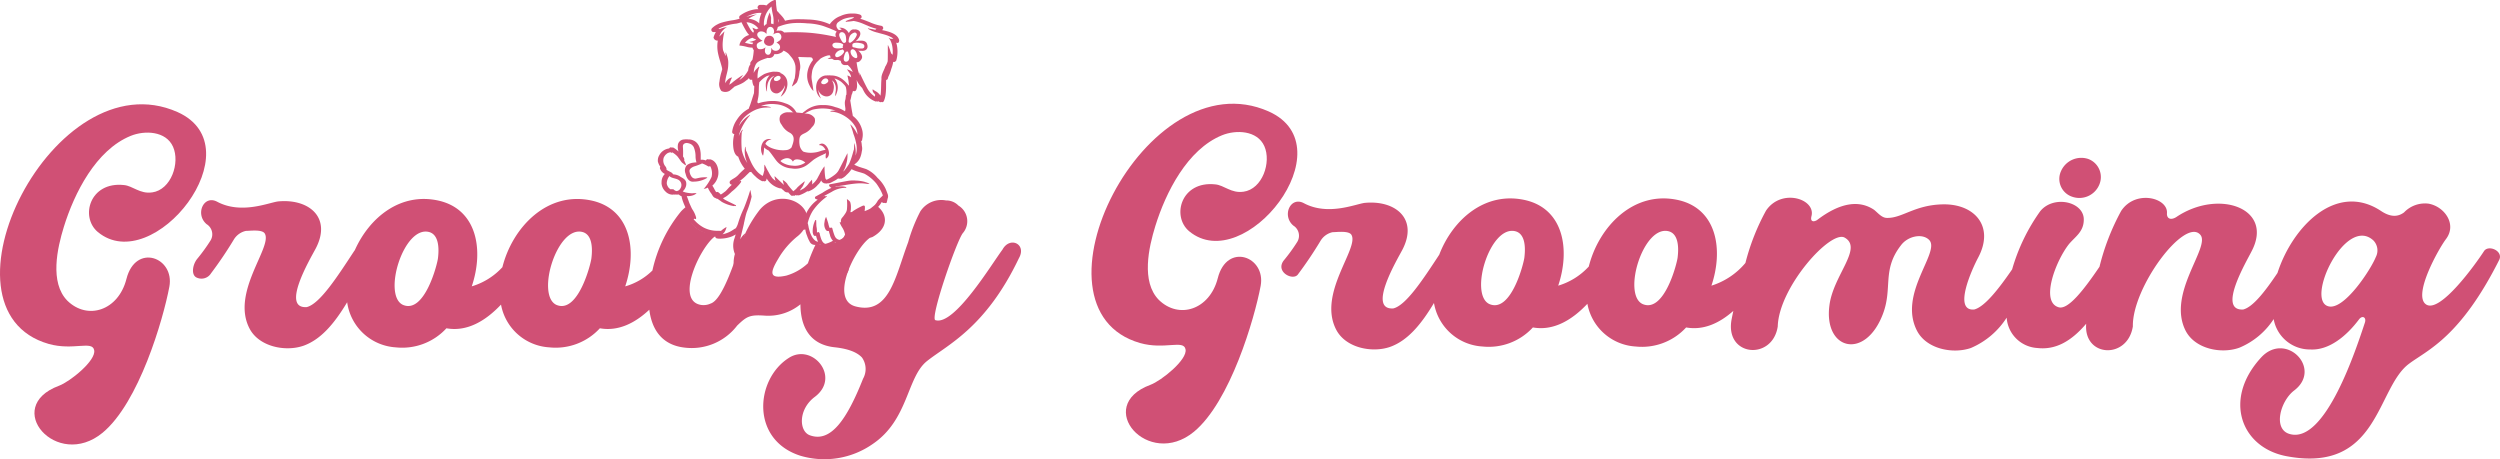 <svg id="Group_453" data-name="Group 453" xmlns="http://www.w3.org/2000/svg" xmlns:xlink="http://www.w3.org/1999/xlink" width="359.569" height="66.062" viewBox="0 0 359.569 66.062">
  <defs>
    <clipPath id="clip-path">
      <rect id="Rectangle_666" data-name="Rectangle 666" width="359.569" height="66.062" fill="none"/>
    </clipPath>
  </defs>
  <g id="Group_453-2" data-name="Group 453" clip-path="url(#clip-path)">
    <path id="Path_1022" data-name="Path 1022" d="M344.09,50.195a1.431,1.431,0,0,0-1.235.457,1.236,1.236,0,0,0,.189,1.334l0,0a2.688,2.688,0,0,0,1.19,1.152c.839.51.506,1.349.226,2.106h0a1.148,1.148,0,0,1-.813.385,4.309,4.309,0,0,1-1.816-.212,2.887,2.887,0,0,1-.836-.409c-.113-.088-.2-.183-.3-.267a.963.963,0,0,1,.844-.629c.015,0,.024-.023.006-.029a1.047,1.047,0,0,0-1.251.508,1.839,1.839,0,0,0,.019,1.783.041.041,0,0,0,.074,0,8.168,8.168,0,0,0,.129-1.057c0-.022.007-.044.011-.066a1.994,1.994,0,0,0,.628.425,7.982,7.982,0,0,1,.567.721l.1.136c.032.045.064.091.1.136.141.2.286.4.445.589a3.023,3.023,0,0,0,2.083,1,2.954,2.954,0,0,0,2.2-.463c.358-.246.676-.544,1.02-.808a7.738,7.738,0,0,1,1.328-.711.177.177,0,0,0,.054-.041c.053-.019.1-.038.153-.06a1.464,1.464,0,0,0,.213-.113c0,.048-.011.1-.018.143a1.3,1.3,0,0,0,0,.608.039.039,0,0,0,.053.019.79.79,0,0,0,.372-.555,1.058,1.058,0,0,0,.017-.15,1.154,1.154,0,0,0,0-.152c-.06-.793-.821-1.673-1.424-1.1a.021.021,0,0,0,.011.037.867.867,0,0,1,.607.24,1.833,1.833,0,0,1,.312.433,4.493,4.493,0,0,0-.771.2c-.128.041-.255.081-.38.112h0c-.05.013-.1.024-.147.033a4.608,4.608,0,0,1-.563.074,3.689,3.689,0,0,1-.685-.014,3.055,3.055,0,0,1-.559-.116l-.065-.022h0l-.01,0a1.451,1.451,0,0,1-.154-.136,1.575,1.575,0,0,1-.408-.937,2.836,2.836,0,0,1,0-.812c.065-.417.312-.556.656-.727a2.619,2.619,0,0,0,1.139-.924,1.232,1.232,0,0,0,.388-1.283,1.431,1.431,0,0,0-1.149-.643,16.113,16.113,0,0,0-2.538-.2m2.341,7.228a2.6,2.6,0,0,1-1.859.441,3.153,3.153,0,0,1-1.5-.47,2.051,2.051,0,0,1-.225-.192,1.691,1.691,0,0,1,.566-.334,1.2,1.2,0,0,1,.48-.074.939.939,0,0,1,.759.51.49.49,0,0,1,.32-.3,1.023,1.023,0,0,1,.452-.025,1.836,1.836,0,0,1,1.011.448" transform="translate(-230.616 -34.038)" fill="#d05075"/>
    <path id="Path_1023" data-name="Path 1023" d="M328.684,5.8c-.173-.794-1.1-1.131-1.79-1.316-.229-.062-.461-.112-.691-.157l.062-.046a.3.3,0,0,0,.113-.318.341.341,0,0,0-.28-.253,6.85,6.85,0,0,1-1.637-.509c-.256-.1-.52-.21-.777-.3a4.545,4.545,0,0,0-.622-.2l-.03-.006h.006a.273.273,0,0,0,.241-.229.319.319,0,0,0-.174-.334l-.042-.017,0,0a.233.233,0,0,0-.03-.016l-.043-.015-.015-.005-.06-.021-.026-.009-.013,0-.014,0a2.589,2.589,0,0,0-.794-.1,3.885,3.885,0,0,0-1.768.326l-.043.022-.018.009-.031.011-.062.023a3.078,3.078,0,0,0-1,.64,2.464,2.464,0,0,0-.449.509,7.515,7.515,0,0,0-1.277-.447,9.139,9.139,0,0,0-1.649-.231l-.028,0c-.136-.006-.279-.014-.418-.017-.247-.014-.437-.022-.618-.026-.038,0-.066.006-.1.005l-.121-.005a9.679,9.679,0,0,0-1.516.074,6.623,6.623,0,0,0-.7.144,2.9,2.9,0,0,0-.473-.681c-.1-.117-.214-.241-.338-.36-.043-.055-.087-.108-.131-.158l-.039-.042a2.438,2.438,0,0,0-.179-.177c0-.019-.007-.039-.01-.057s-.007-.039-.01-.058c-.033-.2-.059-.383-.078-.546L311,.837c0-.01,0-.019,0-.029,0-.037-.008-.073-.012-.107s-.005-.05-.007-.073c0-.008,0-.016,0-.024s0-.012,0-.018v0c0-.022,0-.042-.005-.061s0-.019,0-.028l0-.016c0-.005,0-.01,0-.015s0-.009,0-.014,0-.006,0-.01a.136.136,0,0,1,0-.016c0-.013,0-.024,0-.034s0-.009,0-.013l0-.028L310.93,0h-.224l-.313.156-.01.005-.015.008,0,0-.026.014L310.318.2l-.016.01-.037.023-.042.026-.038.025-.029.02-.039.027-.03.022-.031.023L310.024.4l-.067.052-.034.028-.035.03-.036.031-.07.061-.041.039-.077.075-.038.04L309.6.785l-.042-.012L309.5.759l-.026-.006h0l-.012,0-.042-.01-.069-.014c-.046-.009-.093-.016-.14-.021L309.149.7h-.03l-.049,0H309l-.095,0L308.9.7h0l-.049,0h-.072l-.095,0a.4.4,0,0,0-.342.241.323.323,0,0,0,.069.349l.029.033a3.328,3.328,0,0,0-.408.014,4.866,4.866,0,0,0-2.221.892.309.309,0,0,0-.125.348.383.383,0,0,0,.051.113,6.965,6.965,0,0,1-.9.208l-.14.023a10.707,10.707,0,0,0-1.518.327,2.656,2.656,0,0,0-.581.23,3.057,3.057,0,0,0-.831.581.325.325,0,0,0-.071.371.331.331,0,0,0,.336.186c.06-.006.124-.006.187-.007.013,0,.023.009.037.007s.04,0,.06,0a2.776,2.776,0,0,0-.335.79.581.581,0,0,0,.616.436c-.007.039-.015.078-.02.117a4.974,4.974,0,0,0,.031,1.6,11.1,11.1,0,0,0,.33,1.266l.07.233c.069.232.141.472.192.71a1.963,1.963,0,0,1,.029.211l-.048.166c-.027.1-.054.19-.08.283a7.467,7.467,0,0,0-.269,1.309,1.633,1.633,0,0,0,.261,1.323.29.29,0,0,0,.064.047,1.2,1.2,0,0,0,1.168-.069c.287-.235.51-.425.713-.607a.218.218,0,0,0,.082-.021c.125-.058.253-.11.378-.162a5.117,5.117,0,0,0,.73-.345,3.227,3.227,0,0,0,.461-.34.233.233,0,0,0,.042-.019,1.714,1.714,0,0,0,.35-.32.3.3,0,0,0,.2.244.309.309,0,0,0,.215-.012c.005,0,0,.01.01.012s.024-.005.037,0a2.32,2.32,0,0,0,.155.772.283.283,0,0,0,.136.149c0,.041,0,.081.006.122-.011.138-.017.276-.023.414l0,.094-.009.176c0,.074-.007.148-.013.222-.021.057-.046.127-.069.2-.031.1-.063.209-.1.313l-.056.18q-.042.135-.084.269c-.075.24-.155.479-.238.712-.019.054-.041.11-.064.165a2.618,2.618,0,0,0-.127.371,4.785,4.785,0,0,0-.546.345,4.562,4.562,0,0,0-1.175,1.257,3.947,3.947,0,0,0-.67,1.688.3.3,0,0,0,.174.333.366.366,0,0,0,.133.033A4.839,4.839,0,0,0,304.8,20.9c.022.338.089,1.363.734,1.638.011.032.022.065.034.1l.038.1,0,.006c.008.02.015.04.024.061s.028.07.043.1l0,.007.01.022.023.052.019.042,0,.009,0,.007.016.035,0,.005c.018.039.036.078.055.117.011.023.022.045.034.067l.006.012.005.011.028.054.015.029.042.077c.024.044.049.088.074.131l.05.085.066.106c.022.034.045.07.068.1s.046.068.07.1c.047.067.094.132.144.2l.074.094-.05.042a10.71,10.71,0,0,0-.925.9,2.953,2.953,0,0,1-.642.477c-.134.082-.272.166-.408.266a.335.335,0,0,0,.166.612h.006c-.039.04-.077.081-.116.12l-.027.027a4.158,4.158,0,0,0-.437.441c-.1.107-.186.207-.281.3-.032.03-.065.059-.092.083-.15.113-.3.222-.439.321l-.175.111-.026.017a2.17,2.17,0,0,0-.35-.326.292.292,0,0,0-.263-.034.349.349,0,0,0-.05.021c-.04-.061-.077-.12-.112-.179-.049-.083-.1-.169-.142-.257a4.461,4.461,0,0,0-.3-.509,2.553,2.553,0,0,0,.851-1.524c.119-.794-.18-2.063-1.2-2.265-.052-.01-.086.035-.134.046-.034-.01-.054-.039-.09-.046a.324.324,0,0,0-.324.112.31.31,0,0,0-.03.061,1.5,1.5,0,0,0-.744-.1c0-.063,0-.127,0-.193,0-.086,0-.175,0-.265,0-.022,0-.044,0-.065s0-.044,0-.066,0-.069,0-.1c0-.016,0-.031,0-.047,0-.038,0-.078-.007-.116,0-.021,0-.042,0-.062q-.006-.077-.016-.154c0-.04-.01-.081-.015-.12,0-.022-.006-.044-.01-.067s-.007-.044-.011-.067c0-.006,0-.012,0-.019-.005-.033-.012-.067-.02-.1a.1.1,0,0,0,0-.014c0-.021-.01-.042-.015-.063s-.01-.042-.016-.062l-.015-.056c-.012-.04-.025-.079-.037-.118-.007-.02-.014-.039-.021-.059s-.015-.038-.022-.057l-.019-.046-.02-.045c-.006-.015-.013-.029-.021-.044s-.029-.058-.045-.086l-.021-.036-.02-.033c-.008-.014-.017-.027-.026-.041a1.7,1.7,0,0,0-.119-.161l-.039-.044c-.013-.015-.026-.029-.041-.043l-.023-.022,0-.005c-.023-.023-.048-.045-.073-.066l0,0-.025-.022-.051-.039-.031-.022-.025-.017-.035-.023-.031-.019-.048-.028c-.017-.01-.035-.019-.052-.027l-.02-.01-.062-.029L299,20.166l-.06-.021-.038-.013c-.048-.016-.1-.03-.152-.042l-.01,0-.031-.007-.031-.006-.039-.008-.049-.008a1.916,1.916,0,0,0-.223,0h0a1.944,1.944,0,0,0-.608,0,.93.93,0,0,0-.893.7,2.187,2.187,0,0,0,.082,1.04,3.835,3.835,0,0,0-.741-.57.252.252,0,0,0-.209.012c-.005,0-.01-.009-.015-.012a.264.264,0,0,0-.294.016.284.284,0,0,0-.086.107,1.84,1.84,0,0,0-1.429.985,1.349,1.349,0,0,0-.2.75.233.233,0,0,0,0,.122,2.111,2.111,0,0,0,.358.773.273.273,0,0,0-.033.053.3.3,0,0,0,.027.3,1.257,1.257,0,0,0,.575.636l.055.038.021.015a1.612,1.612,0,0,0-.467,1.183,1.2,1.2,0,0,0-.009.144,1.785,1.785,0,0,0,.578,1.2A1.432,1.432,0,0,0,296.1,28a.3.3,0,0,0,.083-.029,1.175,1.175,0,0,0,.142.029.3.3,0,0,0,.093-.033.959.959,0,0,0,.3.014.97.97,0,0,0,.264-.006,1.291,1.291,0,0,0,.406.26c0,.02.006.04.01.06a.029.029,0,0,0,0,.008c0,.023.008.045.012.068s.009.046.014.07.015.068.024.1.017.068.026.1.02.068.03.1.021.068.033.1.022.067.034.1c.019.055.039.108.06.162.009.023.017.046.027.069l0,.006c.022.056.045.113.069.168.011.028.024.057.036.085l.041.095.022.05.037.085.064.143.013.029c.024.053.048.108.073.164.086.194.18.406.288.612a.282.282,0,0,0-.1.023.229.229,0,0,0-.151.106l0,0v0a.215.215,0,0,0-.013.025l0,.007a.154.154,0,0,0-.009.026v0c0,.01,0,.021-.007.032a.228.228,0,0,0,0,.033.233.233,0,0,0,.014.079.226.226,0,0,0,.012.038c.013.031.026.061.04.092l.025.055a.01.01,0,0,0,0,0l.026.055c.011.023.022.045.034.068.033.064.067.127.1.19l.031.053c.015.026.031.052.047.077.024.04.05.079.076.118s.032.055.049.082.028.045.043.068c.029.046.06.091.092.135l.042.058q.055.074.114.145l.048.057q.054.063.11.124l.043.045c.018.019.037.038.056.056l.069.067c.021.02.042.039.063.058l.023.021.063.055c.054.046.111.092.169.136l.061.047.009.006.091.066c.03.021.06.041.09.061l.033.022c.04.025.08.051.121.076l.12.07,0,0,0,0,.009.005.126.068a5.219,5.219,0,0,0,.5.224,3.818,3.818,0,0,0,1.686.385.3.3,0,0,0-.034.226.314.314,0,0,0,.22.235,1.9,1.9,0,0,0,.632.038,4.663,4.663,0,0,0,1.6-.337,3.958,3.958,0,0,0,.49-.264c0,.005,0,.01,0,.015-.062.181-.109.336-.148.487a3.094,3.094,0,0,0,.039,2.31,4.686,4.686,0,0,0-.01,2.575.267.267,0,0,0,.084.108v0a.314.314,0,0,0,.185.2.311.311,0,0,0,.146.019,1.2,1.2,0,0,0,.209.163c-.006-.014-.012-.027-.017-.042s-.011-.028-.015-.042-.009-.029-.013-.043-.007-.028-.01-.042l.008.012-.01-.013v0a.3.3,0,0,0,.073.009,1.187,1.187,0,0,0,.209.163c-.007-.014-.012-.027-.018-.042s-.011-.028-.015-.042-.009-.029-.013-.043-.007-.028-.01-.042l.008.012a.068.068,0,0,0-.009-.013.813.813,0,0,1-.019-.21c0-.022,0-.042,0-.064a.192.192,0,0,0,0-.025c.033-.4-.037-.819-.036-1.226a11.808,11.808,0,0,1,.085-1.314c.032-.287.075-.572.124-.856.171-.723.379-1.436.536-2.161a2.574,2.574,0,0,0-.7.835c0-.019,0-.039.005-.058.06-.328.593-2.37.526-2.261.038-.09.241-1.177.417-1.636a13.956,13.956,0,0,0,.686-2.165s-.177-1.02-.192-.968a28.178,28.178,0,0,1-.933,2.66,14.891,14.891,0,0,0-.83,2.148,2.8,2.8,0,0,1-.322.7c-.285.139-.549.355-.827.492a4.3,4.3,0,0,1-.7.28c-.06.018-.218.062-.382.1a3.112,3.112,0,0,0,.276-.3,2.346,2.346,0,0,0,.3-.722c.024-.087-.633.348-.789.532-.3-.023-.612,0-.912-.03a4.247,4.247,0,0,1-1.574-.446,4.745,4.745,0,0,1-1.237-.954c-.043-.045-.086-.09-.127-.136s-.088-.117-.132-.175c.013.01.025.021.039.03.054.037.121-.015.125-.076a1.146,1.146,0,0,0,.1.076.092.092,0,0,0,.134-.1c0-.011-.008-.021-.013-.032a.089.089,0,0,0,.015-.067,3.792,3.792,0,0,0-.533-1.171c-.036-.062-.072-.123-.106-.185l0,0c-.114-.248-.229-.5-.338-.746-.124-.333-.233-.676-.373-1a2.147,2.147,0,0,0,.609-.031,1.729,1.729,0,0,0,.794-.351c.032-.028-.175-.044-.244-.034a2.306,2.306,0,0,0-.384.023,5.767,5.767,0,0,1-.947-.128,4.2,4.2,0,0,1-.4-.138l.007-.007a.083.083,0,0,0,.02-.045l0,0a1.513,1.513,0,0,0,.385-.566,1.223,1.223,0,0,0,.067-.73c0-.016-.009-.033-.014-.048-.112-.347-.459-.526-.762-.694a1.828,1.828,0,0,0-1.034-.361c-.029-.017-.059-.032-.089-.047-.1-.218-.34-.285-.538-.4-.1-.054-.209-.111-.319-.175-.038-.033-.112-.1-.113-.1h0a.144.144,0,0,0,.063.008c.041.025-.077-.345-.132-.394a1.338,1.338,0,0,1-.275-1.322,1.6,1.6,0,0,1,.241-.372,2.374,2.374,0,0,1,.241-.217,1.278,1.278,0,0,1,.5-.172c.01.009.022.013.031.024a.137.137,0,0,0,.214-.008s.007,0,.01.008.012,0,.017.007a3.427,3.427,0,0,1,.712.569l0,0c.2.253.38.529.575.789.1.148.449.353.507.444.037.059.141.023.12-.046a.039.039,0,0,0,.011-.044,5.106,5.106,0,0,0-.258-.583.056.056,0,0,0,.039-.045.751.751,0,0,0-.19-.493,12.3,12.3,0,0,0-.022-1.457c0-.327.224-.462.5-.5a1.513,1.513,0,0,1,.671.18,1.1,1.1,0,0,1,.391.416,3.46,3.46,0,0,1,.26,1.388v0a3.183,3.183,0,0,0,.128.783.085.085,0,0,0,.013.025,3.767,3.767,0,0,0-.423.035,1.993,1.993,0,0,0-.889.313.852.852,0,0,0-.12.1,1.177,1.177,0,0,0-.152,1.152c.021.079.044.157.068.231.008.025.016.05.025.075a.039.039,0,0,0,0,.006,1.156,1.156,0,0,0,.152.338,1.076,1.076,0,0,0,.384.413.862.862,0,0,0,.3.108,1.355,1.355,0,0,0,.223,0h0a3.8,3.8,0,0,0,1.916-.515.077.077,0,0,0,.047-.1,4.563,4.563,0,0,0-1.07.049l-.451.1-.144.03a.691.691,0,0,1-.526-.217,1.094,1.094,0,0,1-.156-.229c-.029-.055-.059-.114-.087-.177v0l-.013-.041a2.137,2.137,0,0,1-.1-.425.533.533,0,0,1,.12-.317,1.456,1.456,0,0,1,.538-.337l.016-.007a8.24,8.24,0,0,0,.91-.331l.084-.012c.066-.009.082-.06.079-.113a4.233,4.233,0,0,1,.939.443.171.171,0,0,0,.19-.019l.034.019c.028.018.061,0,.094,0a2.191,2.191,0,0,1,.177,1.518,7.314,7.314,0,0,1-1.146,1.748.584.584,0,0,0,.128-.057c.01.044.369-.084.48-.154a3.936,3.936,0,0,0,.478.834l.067.087c.121.22.28.519.525.565a.88.88,0,0,0,.132.079.029.029,0,0,0,.028.012.574.574,0,0,0,.158.043.089.089,0,0,0,.032,0l.079.065a1.857,1.857,0,0,0,.282.192,1.533,1.533,0,0,0,.315.223,5.085,5.085,0,0,0,1.652.562.074.074,0,0,0,.07-.038c.052.01.1.03.154.038.07.01.125-.084.051-.124-.5-.272-1.02-.487-1.516-.761a1.583,1.583,0,0,1-.331-.25,2.984,2.984,0,0,0,.857-.57c.139-.121.291-.257.432-.4a6.093,6.093,0,0,0,.884-.822,2.888,2.888,0,0,0,.436-.552c.048-.082-.051-.193-.135-.135l-.053.038a.239.239,0,0,0-.05.009c0-.006,0-.014,0-.019a6.515,6.515,0,0,0,1-.853c.164-.156.323-.317.488-.472a.2.2,0,0,0,.188-.027,4.406,4.406,0,0,0,.454.515c.04.038.08.074.115.1a3.409,3.409,0,0,0,1.02.74.262.262,0,0,0,.183-.024c.014.006.028.018.042.024a.273.273,0,0,0,.279-.037.306.306,0,0,0,.117-.264.632.632,0,0,0,.033-.086,3.1,3.1,0,0,0,1.917,1.421.228.228,0,0,0,.143-.02c.113.1.22.194.328.281.025.021.053.045.081.07a.7.7,0,0,0,.564.251.282.282,0,0,0,.054-.015,5.059,5.059,0,0,0,.367.4.266.266,0,0,0,.358.056c.036.013.068.044.1.044a.319.319,0,0,0,.2-.072l.052-.044a.288.288,0,0,0,.232.057c.03-.009.055-.025.085-.034.048.012.093.049.14.034a4.866,4.866,0,0,0,1.226-.6l0,0a.208.208,0,0,0,.163.018,2.992,2.992,0,0,0,1.34-.931,1.964,1.964,0,0,0,.488-.644c.014.028.022.055.039.082v0a.515.515,0,0,0,.257.261.293.293,0,0,0,.246.079l.01,0a.555.555,0,0,0,.354,0,.987.987,0,0,0,.5-.108l.041-.02c.088-.042.178-.09.276-.148a3.493,3.493,0,0,0,.714-.43.3.3,0,0,0,.216.041c.02-.007.04-.023.06-.031.056.012.1.052.164.031a2.016,2.016,0,0,0,.772-.545c.121-.11.227-.22.3-.293a4.24,4.24,0,0,0,.415-.53c.123.059.246.12.374.173.488.2,1,.293,1.484.479a6.006,6.006,0,0,1,1.115.789l.01.01a6.02,6.02,0,0,1,.582.606l0,0c.028.038.055.075.081.113.089.126.173.255.252.384a6.061,6.061,0,0,1,.606,1.211c0,.041-.621.583-.737.785a3.351,3.351,0,0,1-.432.61c-.124.105-.25.205-.369.3l-.058.048q-.1.083-.206.159l0,0a4.563,4.563,0,0,1-.821.363,2.994,2.994,0,0,0,.042-.629.2.2,0,0,0-.092-.158c-.054-.035-.205.01-.215.016a9.547,9.547,0,0,0-1.323.715c-.02.014-.039.029-.058.044s-.044.035-.066.053l-.029.024-.029.024,0,0a.024.024,0,0,0-.01,0l-.131.067-.067.033c-.005-.014-.006-.026-.013-.04a.063.063,0,0,0-.008-.013.091.091,0,0,0-.04-.029,2.148,2.148,0,0,0,.069-.561c0-.013,0-.027,0-.04a2.355,2.355,0,0,0-.111-.835,1.792,1.792,0,0,0-.468-.4,7.4,7.4,0,0,1,0,1.541,1.41,1.41,0,0,1-.189.467c-.09.151-.2.289-.3.439a2.082,2.082,0,0,0-.134.166.73.73,0,0,0-.225.394.947.947,0,0,0,.012.4c-.031-.031-.061-.061-.092-.089a.059.059,0,0,0-.021-.013.057.057,0,0,0-.04,0,.055.055,0,0,0-.039.07q.017.057.042.119a4.834,4.834,0,0,0,.278.531,2.821,2.821,0,0,1,.444,1.079.867.867,0,0,1-.132.377.888.888,0,0,1-.417.337,1.09,1.09,0,0,1-.251.047.845.845,0,0,1-.631-.454l-.012-.021a1.612,1.612,0,0,1-.068-.147,8.322,8.322,0,0,1-.317-1.024.172.172,0,0,0-.25-.1.211.211,0,0,0-.039.029.159.159,0,0,0-.139-.032c0-.021-.007-.039-.014-.069-.03-.148-.092-.287-.119-.438-.045-.255-.336-1.045-.338-1.057a1.76,1.76,0,0,0-.221.737,1.473,1.473,0,0,0,.2,1.164.416.416,0,0,0,.425.132,2.127,2.127,0,0,0,.115.453l.021.063a1.792,1.792,0,0,0,.446.892,4.166,4.166,0,0,1-1.079.443c-.51-.129-.671-.864-.815-1.372a.117.117,0,0,0-.024-.128l-.021-.023-.019-.056c-.05-.143-.2-.135-.285-.045a.159.159,0,0,0-.06-.044,3.416,3.416,0,0,0-.073-.842c-.024-.285-.017-.571-.036-.857a.07.07,0,0,0-.134-.025,3.444,3.444,0,0,0-.358,1.8c.042.143.089.384.252.445a.2.2,0,0,0,.2-.03c.01.006.013.022.024.026a5.251,5.251,0,0,0,.282.852.923.923,0,0,1-.355-.136,1.863,1.863,0,0,1-.56-.68,3.881,3.881,0,0,1-.207-.453v0a7.167,7.167,0,0,1-.253-.921c0-.018,0-.036,0-.054a.127.127,0,0,0-.028-.084c-.016-.085-.03-.169-.042-.253a.053.053,0,0,0-.052-.048,5.9,5.9,0,0,1,.764-1.849,8.511,8.511,0,0,1,1.968-1.994c.054-.043,0-.136-.067-.115s-.1.046-.151.067c0-.041-.029-.082-.073-.067a3.52,3.52,0,0,0-.4.179h0c.472-.253.942-.51,1.413-.764a3.893,3.893,0,0,1,2.063-.591c.061,0,.066-.083.014-.1a1.928,1.928,0,0,0-.758-.1,2.29,2.29,0,0,0-.7.058l-.018,0-.061-.045c1.164-.135,2.328-.424,3.5-.456a5.85,5.85,0,0,1,1.1.091c.013,0,.021-.008.029-.016.065.01.13,0,.2.016.037.007.068-.048.028-.066a3.707,3.707,0,0,0-.561-.2.031.031,0,0,0-.021-.019,5.487,5.487,0,0,0-1.316-.2,4.651,4.651,0,0,0-1.206.05c-.827.143-1.647.323-2.474.469l-.028,0h0l-.03.005a.134.134,0,0,0-.107.114.164.164,0,0,0,.041.2,1.879,1.879,0,0,0,.278.216,6.751,6.751,0,0,0-1.29.7c-.331.178-.659.361-.987.538a.2.2,0,0,0,0,.342,2.19,2.19,0,0,0,.3.107c-.07.052-.139.106-.206.162a4.99,4.99,0,0,0-1.914,3.806v0c0,.069-.007.137-.007.2a.167.167,0,0,0,.282.117l.014-.012c.021.017.03.033.056.039a3.277,3.277,0,0,0,.243.878,4.479,4.479,0,0,0,.356.812.806.806,0,0,0,.525.473,1.634,1.634,0,0,0,.5.041,1.325,1.325,0,0,0,.458-.023.687.687,0,0,0,.07-.022.779.779,0,0,0,.276.187,1.236,1.236,0,0,0,.532.033,1.853,1.853,0,0,0,1.369-.578,2,2,0,0,0,.645.089c.067.26.134.52.2.781.011.065.023.131.033.2a10.117,10.117,0,0,0,.151,1.293c.014.2.023.4.025.6,0,.427-.069.862-.038,1.288l-.019.034.02-.033c0,.008,0,.017,0,.026v.007c0,.02,0,.039-.006.059s-.005.041-.008.061-.006.044-.01.067-.006.037-.01.055-.007.04-.011.06-.005.024-.007.037l0,.007c0,.024-.01.047-.016.069.039-.034.122-.075.16-.111a.129.129,0,0,0,.09,0v0c0,.013-.005.024-.007.037l0,.007c-.005.024-.01.047-.016.069.039-.034.121-.075.16-.111.054.023.079,0,.138-.007a.314.314,0,0,0,.24-.21v0a.264.264,0,0,0,.083-.108c.007-.017.014-.035.021-.053l0-.006c.008-.024.017-.047.025-.071l.008-.025c.007-.023.014-.047.021-.07s.008-.03.012-.045.01-.039.015-.059l0-.014c.007-.03.013-.06.019-.09s.009-.055.014-.083.008-.057.012-.085,0-.029.006-.044v-.006c0-.038.007-.075.01-.114s0-.056,0-.085,0-.04,0-.06a4.537,4.537,0,0,0-.013-.506l.01.038c-.011-.067-.022-.135-.032-.2a12.489,12.489,0,0,1-.352-2.713.485.485,0,0,1,.342-.45.532.532,0,0,0,.322-.609,7.575,7.575,0,0,0-.679-1.573.7.7,0,0,1-.084-.492.6.6,0,0,1,.453-.344,4.2,4.2,0,0,0,.716-.348,8.9,8.9,0,0,0,.929-.6,1.8,1.8,0,0,1-.127.5c-.027.055.169.046.231.052a.836.836,0,0,0,.084-.007c.051,0,.111,0,.14.007a1.268,1.268,0,0,0,.365-.031,7.445,7.445,0,0,0,1.114-.547,3.411,3.411,0,0,0,1.273-1.3c.131.1.31.185.423.113.119.053.239.076.293-.041a4.084,4.084,0,0,0,.125-.536.906.906,0,0,0,.034-.629c-.1-.274-.2-.548-.314-.815a5.1,5.1,0,0,0-1.161-1.565,4.518,4.518,0,0,0-1.627-1.264l-.142-.048-.134-.043c-.089-.029-.179-.057-.27-.085-.155-.048-.316-.1-.478-.153a5.441,5.441,0,0,1-.695-.311l-.009,0,.009-.02a.22.22,0,0,0,.073-.045c.029-.026.056-.053.084-.079a2.1,2.1,0,0,0,.783-1.126,3.287,3.287,0,0,0,.14-.62,1.613,1.613,0,0,0,.027-.738c0-.018-.008-.036-.013-.054v-.006a4.344,4.344,0,0,0-.1-.7.238.238,0,0,0,.044-.024.225.225,0,0,0,.1-.163c0-.035.006-.071.009-.107v-.005a2.686,2.686,0,0,0-.068-1.5,3.56,3.56,0,0,0-.921-1.506,4.162,4.162,0,0,0-.372-.322c-.012-.129-.036-.256-.06-.38-.008-.04-.015-.079-.023-.118-.028-.154-.052-.293-.073-.421-.025-.149-.047-.285-.067-.417s-.044-.285-.067-.428c-.011-.068-.022-.136-.032-.2q-.021-.128-.04-.256a1.962,1.962,0,0,0,.1-.369c.006-.03.012-.06.019-.088.03-.131.052-.25.07-.363a.28.28,0,0,0,.059-.1,3.474,3.474,0,0,0,.111-.37.21.21,0,0,0,.022-.049.3.3,0,0,0,.077-.02.256.256,0,0,0,.1.033.32.32,0,0,0,.295-.177,1.6,1.6,0,0,0,.121-.79,6.091,6.091,0,0,0-.061-.656l.019.042.022.046c.014.031.029.06.042.089l.044.087a3.268,3.268,0,0,0,.41.607l.031.036a1.826,1.826,0,0,0,.226.237c.058.129.118.248.182.361A3.139,3.139,0,0,0,325.3,14.6a.3.3,0,0,0,.159-.028c.023.007.042.023.065.028a.3.3,0,0,0,.218-.039c.028.023.044.055.08.071a.263.263,0,0,0,.2.068c.031,0,.043-.039.071-.051a.256.256,0,0,0,.153.051.288.288,0,0,0,.237-.17,3.086,3.086,0,0,0,.15-.444,3.481,3.481,0,0,0,.1-.527,8.951,8.951,0,0,0,.064-1.147l0-.248c0-.22,0-.446.012-.671a.193.193,0,0,0,.036,0,.237.237,0,0,0,.2-.181c.021-.083.047-.173.079-.275a5.411,5.411,0,0,0,.383-.988c.007-.022.012-.044.018-.066l.009-.035a5.665,5.665,0,0,0,.245-.8c.018-.085.032-.171.042-.257a.261.261,0,0,0,.07.023.294.294,0,0,0,.243-.073.277.277,0,0,0,.135-.165,3.81,3.81,0,0,0,.132-.636,4.785,4.785,0,0,0-.006-1.274,3.147,3.147,0,0,0-.134-.6c.013,0,.023.01.035,0s.01-.022.02-.028a.219.219,0,0,0,.2.028.238.238,0,0,0,.145-.207v0a.266.266,0,0,0,.015-.162m-8.25-1.566c-.118,0-.425.293-.663-.189a.617.617,0,0,1-.04-.627,1.069,1.069,0,0,1,.118-.164,3.848,3.848,0,0,1,.809-.5,4.5,4.5,0,0,1,1.111-.26c.126-.014.255-.012.382-.014l.056.006a.651.651,0,0,1-.131.118c-.331.195-.724.233-1.052.442-.049.031-.016.115.042.1a1.424,1.424,0,0,1,.165-.028,7.807,7.807,0,0,0,.91-.1,5.987,5.987,0,0,1,1.4.418l.06.026.251.109c.132.057.265.114.4.167a7.021,7.021,0,0,0,1.173.4,1.65,1.65,0,0,0-.172.155,7.175,7.175,0,0,0-.822-.164c-.062-.02-.126-.029-.187-.052a.037.037,0,0,0-.033.066,4.293,4.293,0,0,0,1.369.552c.309.1.626.165.935.258a5.475,5.475,0,0,1,.858.315c.081.04.185.09.289.151a1.431,1.431,0,0,1,.193.175c-.056-.008-.41-.006-.446-.027-.02-.013-.064-.036-.065-.037-.062-.039-.128-.076-.2-.117a1.912,1.912,0,0,0,.126.157c0,.016,0,.033.049.068.029.044.056.09.082.139.053.1.1.2.135.291a2.988,2.988,0,0,1,.179.694,4.56,4.56,0,0,1,.031,1.134.934.934,0,0,0-.2-.2c-.031-.095-.066-.189-.107-.281a4.377,4.377,0,0,0-.375-.946c-.018-.033.013,1.764-.027,2.359a2.889,2.889,0,0,1-.354.766c-.167.547-.606,1.16-.538,1.764-.031.282-.04.565-.048.848-.011.387-.014.772-.046,1.157-.01.124-.031.262-.051.4-.049-.066-.1-.129-.134-.173a1.909,1.909,0,0,0-.316-.308c-.018-.015-.037-.029-.093-.069a3.969,3.969,0,0,1-.573-.37.537.537,0,0,0,.076.434c.078.11.179.2.279.363a.878.878,0,0,0-.028.274,3.476,3.476,0,0,1-1.087-1.165c-.4-.725-1.181-2.4-1.174-2.357.023.164.047.326.072.488-.019-.046-.042-.09-.06-.137-.05-.148-.1-.3-.14-.448-.023-.078-.045-.155-.066-.233-.045-.193-.082-.388-.114-.583-.029-.176-.054-.353-.077-.529a.428.428,0,0,0,.091,0,.576.576,0,0,0,.237-.061.721.721,0,0,0,.172-.123,1.219,1.219,0,0,0,.218-.284.566.566,0,0,0,.072-.235.659.659,0,0,0-.021-.22,1.126,1.126,0,0,0-.157-.327,2.131,2.131,0,0,0-.2-.251,2.412,2.412,0,0,0-.186-.173,2.513,2.513,0,0,0,.276.038c.047,0,.1-.008.152-.01.024,0,.047.008.072.01a1.27,1.27,0,0,0,.353-.023.759.759,0,0,0,.2-.075.555.555,0,0,0,.186-.164.576.576,0,0,0,.1-.23.751.751,0,0,0,.008-.216,1.3,1.3,0,0,0-.093-.349.573.573,0,0,0-.148-.206.692.692,0,0,0-.192-.12,1.105,1.105,0,0,0-.361-.074c-.068,0-.13,0-.224,0a1.97,1.97,0,0,0-.325.01,2.408,2.408,0,0,0-.384.088,2.955,2.955,0,0,0,.362-.372,2.2,2.2,0,0,0,.184-.268,1.112,1.112,0,0,0,.134-.334.629.629,0,0,0,.008-.215A.508.508,0,0,0,323,4.521a.581.581,0,0,0-.167-.156.821.821,0,0,0-.18-.083,1.209,1.209,0,0,0-.174-.042c-.028-.005-.057-.009-.085-.012l-.056,0a.335.335,0,0,0-.1.014c-.023,0-.047-.008-.07-.01l-.056,0a.568.568,0,0,0-.062,0,.536.536,0,0,0-.22.074.781.781,0,0,0-.157.125,1.337,1.337,0,0,0-.2.281c-.01.017-.016.034-.025.051a1.952,1.952,0,0,0-.36-.44,1.291,1.291,0,0,0-.862-.34.32.32,0,0,0-.145.015c-.027,0,.048.066.175.118a.392.392,0,0,1,.072.039c.035.03.075.072.113.11m-1.958,7.28c.047.22-.137.361-.305.458a.578.578,0,0,1-.6.049c-.178-.122-.114-.316.006-.446a.686.686,0,0,1,.437-.322.381.381,0,0,1,.457.262m2.706-1.548a2.547,2.547,0,0,1,.254.363,1.115,1.115,0,0,1,.087.109,2.551,2.551,0,0,1,.2.4c.022.091.035.183.049.275-.059-.106-.558-.339-.536-.262a7.031,7.031,0,0,1,.213,1.275c0,.058-.015.114-.022.171-.051-.065-.1-.135-.152-.2a4.068,4.068,0,0,0-.8-.766,2.677,2.677,0,0,0-1.609-.509,1.627,1.627,0,0,0-.372-.008l-.1-.005a.334.334,0,0,0-.134.011,1.335,1.335,0,0,0-.316.026,1.546,1.546,0,0,0-1.156,1.219,2.223,2.223,0,0,0-.031.79,1.872,1.872,0,0,0,.688,1.281,3.43,3.43,0,0,1-.417-1.321,1.315,1.315,0,0,0,1.081,1.014.962.962,0,0,0,.876-.327,1.14,1.14,0,0,0,.251-.586,1.954,1.954,0,0,0,.041-.268A1.679,1.679,0,0,0,319,11.551a1.249,1.249,0,0,1,.359.354,1.746,1.746,0,0,1,.214.916,1.907,1.907,0,0,1-.011.262,3.857,3.857,0,0,0-.074.759,1.558,1.558,0,0,0,.2-.439c.027-.073.051-.147.071-.222a2.009,2.009,0,0,0-.209-1.654,1.26,1.26,0,0,1-.143-.21c-.016-.016-.036-.028-.053-.043a3.545,3.545,0,0,1,.945.463,4.887,4.887,0,0,1,.586.58.915.915,0,0,1,.137.249,3.367,3.367,0,0,1,.076.922,1.658,1.658,0,0,1-.018.178.053.053,0,0,0-.055.05c-.022.186-.045.366-.062.545a1.355,1.355,0,0,0-.047.148,1.717,1.717,0,0,0-.048.5,3.921,3.921,0,0,0,.039.4c.014.1.03.208.042.312a.858.858,0,0,1-.066.388,4.25,4.25,0,0,0-1.388-.6,4.736,4.736,0,0,0-1.646-.3c-.041,0-.079.008-.119.009s-.071-.009-.1-.009a3.767,3.767,0,0,0-2.465.849,4.108,4.108,0,0,0-.607.5.04.04,0,0,0,.051.06c.053-.038.183.03.224,0s.107-.075.2-.139a5.769,5.769,0,0,1,1.219-.609,7.119,7.119,0,0,1,1.222-.164,6.139,6.139,0,0,1,1.141.07,5.617,5.617,0,0,1,.946.245,2.038,2.038,0,0,0-.727.046.044.044,0,0,0,0,.088,4.285,4.285,0,0,1,.9.139c.106.032.21.068.312.107a5.041,5.041,0,0,1,1.753,1.151,4.082,4.082,0,0,1,.666.925c.023.052.044.106.064.16a2.713,2.713,0,0,1,.157.818,4.76,4.76,0,0,0-.7-1.118,1.9,1.9,0,0,0-.351-.357,8.982,8.982,0,0,1,.468,1.379,8.08,8.08,0,0,1,.426,1.519,3.3,3.3,0,0,1-.06,1.421c-.019.064-.056.12-.078.182.008-.067.031-.131.035-.2a4.292,4.292,0,0,0-.068-1.052.319.319,0,0,0-.021-.116,1.426,1.426,0,0,0-.141-.44,6.56,6.56,0,0,1-.033,1.016c-.013-.153-.247,1.022-.659,1.916-.008.017-.016.034-.024.051l-.034.057c-.015.023-.029.047-.044.07l-.033.051-.065-.024.064.026c-.062.1-.125.192-.189.287-.105.154-.214.306-.363.488-.065.066-.14.121-.21.183a3.237,3.237,0,0,0,.392-.847c.025-.087.047-.175.076-.3.013-.039.024-.078.034-.117s.024-.092.035-.139a4.3,4.3,0,0,0,.1-1.254c0-.036-.828,1.657-1.313,2.547a2.312,2.312,0,0,1-.551.579,6.767,6.767,0,0,1-.646.437,3.48,3.48,0,0,1-.417.22c-.04.016-.067.023-.1.033a.463.463,0,0,1-.155-.257,10.875,10.875,0,0,1-.115-1.638c.043-.172-.466.606-.6.887-.009.019-.018.039-.041.033l-.042.131c-.043.077-.086.154-.128.233q-.087.159-.17.322a2.746,2.746,0,0,1-.156.264,4.236,4.236,0,0,1-.35.426c-.1.1-.222.192-.332.292.107-.225,0-.6.027-.709a6.969,6.969,0,0,0-.611.716,3.884,3.884,0,0,1-.542.52c-.2.124-.407.231-.614.338a2.653,2.653,0,0,1,.31-.447,1.786,1.786,0,0,0,.135-.206,4.072,4.072,0,0,0,.262-.6.045.045,0,0,0-.078-.042c-.074.089-.777.609-1.044.921a1.1,1.1,0,0,0-.08.1c-.138.132-.288.253-.436.374a11.609,11.609,0,0,1-.794-.941c-.023-.044-.046-.088-.07-.129a2.288,2.288,0,0,0-.658-.56,4.209,4.209,0,0,0,.185.717c-.054-.048-.11-.093-.163-.143-.3-.284-1.091-1.017-1.112-1.053a.049.049,0,0,0-.093.029,4.025,4.025,0,0,0,.155.584,4.426,4.426,0,0,1-.432-.356,4.653,4.653,0,0,1-.541-.844,12.1,12.1,0,0,1-.576-1.093.026.026,0,0,0-.051,0,3.448,3.448,0,0,0-.011.768c-.065.2-.1.408-.165.609a1.8,1.8,0,0,1-.091.211c-.039-.024-.075-.052-.113-.077a3.555,3.555,0,0,1-.511-.4,4.131,4.131,0,0,1-.549-.648c-.023-.032-.045-.064-.066-.1l-.061-.093c-.023-.036-.045-.072-.066-.108-.009-.015-.018-.03-.042-.07l-.032-.055c-.023-.042-.046-.083-.069-.126-.41-.76-.843-2.08-.842-1.866a4.818,4.818,0,0,1-.108-.631.029.029,0,0,0-.057,0,3.947,3.947,0,0,0,.33,2.328,5.373,5.373,0,0,1-.805-1.848,15.128,15.128,0,0,1,0-2.608s.092-.211.14-.311c.019-.039-.038-.06-.062-.032a2.836,2.836,0,0,0-.514.947c.03-.15.053-.3.1-.447a7.854,7.854,0,0,1,1.511-2.571c.027-.022,0-.069-.033-.051a4.463,4.463,0,0,0-1.561,1.6,4.154,4.154,0,0,1,.246-.571,5.412,5.412,0,0,1,.449-.6,4.772,4.772,0,0,1,.806-.681,5.645,5.645,0,0,1,.989-.538q.124-.046.25-.085c.111-.035.227-.07.346-.1.163-.027.325-.064.489-.079a8.056,8.056,0,0,1,.986-.022c.032,0,.046-.048.013-.058-.094-.028-.186-.051-.289-.074l-.053-.006c-.029-.005-.059-.01-.088-.014a1.523,1.523,0,0,0-.507-.062c-.064,0-.129-.006-.2,0l-.06,0c-.054,0-.108,0-.194,0a4.849,4.849,0,0,1,.639-.2,5.162,5.162,0,0,1,.785-.095,4.933,4.933,0,0,1,.694.033,3.774,3.774,0,0,1,2.727,1.454c.03.05.333.016.317-.041-.009-.03-.017-.059-.03-.111s-.044-.108-.07-.16a2.61,2.61,0,0,0-1.533-1.257,5.269,5.269,0,0,0-1.092-.3,4.173,4.173,0,0,0-.838-.044,4.088,4.088,0,0,0-.882.072l-.086.012a5,5,0,0,0-1.008.241c-.223-.06-.129-.3-.09-.5.013-.067.025-.134.036-.206.024-.1.044-.208.064-.355s.03-.307.036-.461c0-.025.006-.05.01-.076a.089.089,0,0,0-.006-.051c0-.069,0-.137.006-.205,0-.089,0-.177.006-.266,0-.176.011-.353.024-.529.009-.118.036-.238.036-.356a4.065,4.065,0,0,1,.97-.84,1.372,1.372,0,0,1,.542-.164c-.03.028-.066.047-.094.077a1.912,1.912,0,0,0-.478,1.272,2.6,2.6,0,0,0,.019.369,2.68,2.68,0,0,0,.068.405.467.467,0,0,0,.1.21c-.005-.076-.009-.153-.011-.231a3.281,3.281,0,0,1,.077-.81,1.873,1.873,0,0,1,.458-.89,1.3,1.3,0,0,1,.554-.348,1.582,1.582,0,0,0-.651,1.164c0,.019,0,.037-.005.056a1.6,1.6,0,0,0,.085.715.9.9,0,0,0,.866.6c.468.018,1.128-.736,1.155-1.154.179.237-.465,1.413-.581,1.636a2.213,2.213,0,0,0,.918-1.35,2.165,2.165,0,0,0,.047-.774,1.532,1.532,0,0,0-.942-1.266c-.023-.01-.046-.008-.069-.016a.046.046,0,0,0,0-.081,1.585,1.585,0,0,0-.7-.109,1.687,1.687,0,0,0-.6.031,4.974,4.974,0,0,0-1,.295,8.109,8.109,0,0,0-.873.575l-.092.07a3.7,3.7,0,0,1,.241-1.623c.023-.048-.037-.1-.077-.059-.1.1-.633.552-.716.907a2.685,2.685,0,0,1,.329-1.326,2.009,2.009,0,0,1,.261-.276,3.641,3.641,0,0,1,.65-.327c.114-.046.23-.089.346-.131s.224-.062.4-.136a.924.924,0,0,0,.635-.084.813.813,0,0,0,.353-.468,1.3,1.3,0,0,0,.88-.148.807.807,0,0,0,.412-.335c.033.01.068.019.1.03a2.849,2.849,0,0,1,.617.4c.116.126.227.258.332.394a2.68,2.68,0,0,1,.677,1.387,6.132,6.132,0,0,1-.046,1.368c-.012.139-.031.278-.056.416a.413.413,0,0,1-.064.137c-.079.279-.177.548-.279.824-.022.06-.045.121-.069.2a2.862,2.862,0,0,0,.727-.611,4.148,4.148,0,0,0,.307-.992,5.393,5.393,0,0,0,.069-.585,2.12,2.12,0,0,0,.074-1.045,2.774,2.774,0,0,0-.266-.952,1.141,1.141,0,0,1,.1-.068c.016-.011.062,0,.091-.005.068.009.142.02.177.021l.886.028c.04,0,.094,0,.143,0l.081,0h.062a.852.852,0,0,1,.206.017q.317-.026.379.391a3.766,3.766,0,0,0-.759,1.568,3.036,3.036,0,0,0,.273,2.088c.033.068.068.135.1.2a3,3,0,0,0,.44.588c.039.04-.164-1.228-.189-1.391a3.882,3.882,0,0,1-.068-.593c0-.026,0-.052,0-.079a8.672,8.672,0,0,1,.106-.877,3.13,3.13,0,0,1,.39-.869c.064-.083.128-.166.191-.251.183-.209.394-.379.586-.582a3.386,3.386,0,0,1,1.084-.472,1.216,1.216,0,0,1,.31,0,.57.57,0,0,0,.068.232.467.467,0,0,0,.038.061,1.014,1.014,0,0,0-.464.209,1.374,1.374,0,0,1,.224,0,3.594,3.594,0,0,1,.436-.013,1.4,1.4,0,0,0,.179.113.512.512,0,0,0,.385.044.447.447,0,0,0,.067.019.59.59,0,0,0,.188-.022,4.325,4.325,0,0,1,.421.143c0,.027,0,.055.008.082a.7.7,0,0,0,.06.2.539.539,0,0,0,.146.192.552.552,0,0,0,.218.111.746.746,0,0,0,.211.023.8.8,0,0,0,.086-.015.926.926,0,0,0,.138.015.809.809,0,0,0,.116-.02,2.6,2.6,0,0,1,.734,1.017,2.616,2.616,0,0,0-.827-.388M304.86,11.724l-.3.257a1.9,1.9,0,0,0-.251.176l-.054.043,0-.026c0-.019.009-.039.013-.058s.006-.026.009-.038a5.552,5.552,0,0,1,.37-.938,1.018,1.018,0,0,0-.433.173.053.053,0,0,0-.026.012,1.979,1.979,0,0,0-.526.648v0c0-.118,0-.237.016-.354.019-.147.044-.292.073-.437a.039.039,0,0,0,0-.01c.078-.344.176-.683.248-1.028a4.589,4.589,0,0,0,.1-.9,3.073,3.073,0,0,0-.152-1.159,4.164,4.164,0,0,0-.181-.507.034.034,0,0,0-.064.022,1.6,1.6,0,0,1,.021.486c-.049-.172-.359-.754-.384-.934a5.284,5.284,0,0,1-.015-1.3A8.308,8.308,0,0,1,303.5,4.74v0c.011-.036.022-.071.034-.107a.052.052,0,0,0,0-.026c.008-.032.018-.063.027-.094s-.712.734-.743.737a2.255,2.255,0,0,1,1.1-1.348,3.135,3.135,0,0,0-1.037.291,1.1,1.1,0,0,0-.2-.057,7.319,7.319,0,0,1,2.6-.741,6.764,6.764,0,0,0,.719-.2c.074.154.358.74.668,1.251a3.523,3.523,0,0,0,.439.588,1.961,1.961,0,0,0-1.355,1.262l-.055.251.256.029a6.09,6.09,0,0,1,.817.169,3.1,3.1,0,0,0,.818.108c0,.019.01.039.015.059a.835.835,0,0,0,.166.3,8.33,8.33,0,0,1-.194,1.385,2.115,2.115,0,0,0-.3.418.145.145,0,0,0,.033.19,1.677,1.677,0,0,0-.339.909l-.015.028a4.265,4.265,0,0,1-.57.812,3.332,3.332,0,0,1-.7.559c.193-.243.379-.488.554-.75a14.154,14.154,0,0,0-1.377.968M307.107,6.3c-.241-.065-.445-.108-.6-.136a1.9,1.9,0,0,1,1.081-.728,1.958,1.958,0,0,0,.207.117l.075.032c.03.012.06.023.09.033l.013,0h0a.8.8,0,0,0,.141.091l-.028.015c-.048.024-.1.049-.146.071h0l-.016.007c-.046.021-.092.039-.14.055h0a2.921,2.921,0,0,1-.327.1c-.057.014-.114.027-.172.038s-.116.022-.177.03a1.774,1.774,0,0,0,.356.085,2.23,2.23,0,0,0,.227.02.741.741,0,0,0-.107.229,2.717,2.717,0,0,1-.48-.063m1.344-2.182a.787.787,0,0,0-.146.024.883.883,0,0,0-.192.085c-.1-.086-.416-.156-.534-.269a1.63,1.63,0,0,0,.22.513l0,.007a.86.86,0,0,0-.1.249,3.275,3.275,0,0,1-.427-.519c-.208-.343-.414-.74-.542-1a2.28,2.28,0,0,1,1.713.908m2.013.92a1.291,1.291,0,0,1,.722-.3.546.546,0,0,1,.208.016.638.638,0,0,1,.042,1.124c-.085.053-.325.269-.434.212a2.012,2.012,0,0,1,.377.269.6.6,0,0,1,.184.449.527.527,0,0,1-.227.387.7.7,0,0,1-.44.116.631.631,0,0,1-.484-.246A.666.666,0,0,0,310.3,6.9c-.036.04-.005.159-.006.217a1.4,1.4,0,0,1-.033.269.654.654,0,0,1-.239.444.4.4,0,0,1-.436-.034.582.582,0,0,1-.214-.4,1.666,1.666,0,0,1,.095-.615c-.006.024-.125.106-.147.126a1.121,1.121,0,0,1-.837.146.411.411,0,0,1-.153-.1.494.494,0,0,1-.1-.176,1.168,1.168,0,0,1-.033-.167s0-.07,0-.145a.4.4,0,0,1,.07-.172.472.472,0,0,1,.072-.08,1.479,1.479,0,0,1,.315-.19c.027-.014.055-.027.111-.051a2.263,2.263,0,0,0,.272-.126.91.91,0,0,1-.373-.233,1.537,1.537,0,0,1-.309-.339.52.52,0,0,1-.062-.441.573.573,0,0,1,.545-.312.929.929,0,0,1,.576.187c.045.035.132.135.192.143,0,0,.01-.152.006-.218A.877.877,0,0,1,309.813,4a.5.5,0,0,1,.573-.071.576.576,0,0,1,.285.449.652.652,0,0,1-.207.658m12.015,3.325a.231.231,0,0,1-.085-.009.978.978,0,0,1-.7-1c.007-.128.035-.082.094-.166.157-.225.441-.035.543.083a1.294,1.294,0,0,1,.29.6c.031.161.109.469-.137.49m-1.558-.986-.006.006V7.376h0m-.767-1.2a1.188,1.188,0,0,1,.271.088c.086.041.2.1.213.176s-.06.147-.071.213.039.15.017.2-.148.061-.2.072a2.854,2.854,0,0,1-.511.037,1.445,1.445,0,0,1-.412-.042.554.554,0,0,1-.343-.262.335.335,0,0,1,.06-.391.7.7,0,0,1,.479-.126,2.475,2.475,0,0,1,.5.04m-.646,1.9a.257.257,0,0,1-.031-.089.491.491,0,0,1,.092-.323,1.1,1.1,0,0,1,.469-.4,1.119,1.119,0,0,1,.3-.089c.083-.012.192-.113.262-.026s.114.1.145.149a.3.3,0,0,1-.052.29,1.431,1.431,0,0,1-.551.5c-.186.1-.5.24-.634,0m1.51.784a.32.32,0,0,1-.276-.206.763.763,0,0,1-.012-.45,2.576,2.576,0,0,1,.286-.758c.061-.014.2-.081.255-.051s.1.185.116.238a1.727,1.727,0,0,1,.116.555.83.83,0,0,1-.092.458.435.435,0,0,1-.394.212m1.623-1.947c-.094-.019-.186-.044-.278-.069s-.3-.04-.365-.1-.027-.113-.047-.177a.3.3,0,0,1-.009-.087c0-.242.214-.3.374-.335a1.97,1.97,0,0,1,.7.03c.3.044.728.155.653.534a.328.328,0,0,1-.064.152.411.411,0,0,1-.322.1,3.106,3.106,0,0,1-.642-.044m-.349-2.257a.318.318,0,0,1,.3.351,2.114,2.114,0,0,1-.877,1.087.214.214,0,0,1-.236,0c-.088-.056-.072-.115-.065-.217a1.8,1.8,0,0,1,.177-.723,1.136,1.136,0,0,1,.7-.5m-1.942-.034a.444.444,0,0,1,.252.016.625.625,0,0,1,.334.334,1.361,1.361,0,0,1,.1.471,1.7,1.7,0,0,1,0,.542.3.3,0,0,1-.248.171c-.149.03-.262-.114-.337-.227a3.4,3.4,0,0,1-.294-.539,1.043,1.043,0,0,1-.1-.331.443.443,0,0,1,.093-.324.362.362,0,0,1,.193-.113m-5.1-1.3a4.947,4.947,0,0,0,.5.033,8.945,8.945,0,0,1,1.841.315c.33.1.651.234.977.349.034.012.068.025.1.039l.017.007.157.066c.1.044.2.089.307.128s.227.1.339.146h0a2.279,2.279,0,0,0,.226.129,1.442,1.442,0,0,0-.095.122.518.518,0,0,0-.086.211.618.618,0,0,0,0,.205.931.931,0,0,0,.079.224l-.359-.075c-.858-.183-1.724-.332-2.595-.436-.806-.1-1.616-.147-2.427-.164-.695-.021-1.39,0-2.085.038l-.054-.055a1.136,1.136,0,0,0-.223-.151.769.769,0,0,0-.275-.073.711.711,0,0,0-.157.018c-.023,0-.044-.016-.067-.018a.8.8,0,0,0-.272.031.758.758,0,0,0-.07.037,2.427,2.427,0,0,0,.209-.587,7.314,7.314,0,0,1,2.078-.54,10.263,10.263,0,0,1,1.294-.032q.321.012.641.034m-3.929-.53v0a.45.45,0,0,1,.037.164.611.611,0,0,1-.076.276,4.894,4.894,0,0,0,0-.5l.042.055m-.97-1.6c.009.062.018.126.029.192s.021.133.033.2c0,.023.008.047.013.07.015.082.032.166.05.25s.033.148.05.221a4.012,4.012,0,0,1,.1,1.022c0,.053,0,.1-.006.157s-.013.121-.019.182a.761.761,0,0,0-.1-.052l-.029-.009-.07-.018a.874.874,0,0,0-.144-.018V3.336a.113.113,0,0,1,0-.015V3.269c0-.031,0-.062,0-.094,0-.192,0-.385.012-.579,0-.126-.186-.73-.182-.8-.024.042-.047.086-.069.13s-.035.073-.052.11l-.022.05c-.009.021-.017.04-.025.061-.053.132-.1.268-.138.4a4.883,4.883,0,0,0-.151.753c0,.016,0,.033-.006.05q-.007.058-.012.116a.778.778,0,0,0-.149.08.746.746,0,0,0-.2.2c0,.006-.006.013-.01.019,0-.022-.009-.04-.011-.062a2.96,2.96,0,0,1,.064-.991,3.5,3.5,0,0,1,.285-.806l.014-.027c.031-.061.062-.119.1-.175s.062-.1.094-.152.049-.073.075-.108c.037-.052.075-.1.113-.148l.033-.041c.035-.043.07-.083.106-.121s.076-.081.113-.118.054-.046.082-.072c.009.078.017.149.029.237m-1.715,1.43a3.437,3.437,0,0,0-.072.749,2.445,2.445,0,0,0-1.548-.651,5.165,5.165,0,0,1,1.225-.636,7.7,7.7,0,0,0-1.534.365l-.024.012,0,0,0,0a4.6,4.6,0,0,1,1.55-.569,3.919,3.919,0,0,1,.662-.028,4.088,4.088,0,0,0-.251.761m2.964,8.466a.29.29,0,0,1,.023.076c.034.2-.159.339-.316.416a.557.557,0,0,1-.538.032.215.215,0,0,1-.1-.209c0-.011,0-.021,0-.033,0-.143.127-.258.267-.325a.857.857,0,0,1,.22-.106.443.443,0,0,1,.293.007.278.278,0,0,1,.152.141M295.693,25.273a.061.061,0,0,0-.01.094c.418.35,1.07.252,1.451.659a.872.872,0,0,1,.092,1.055.693.693,0,0,1-.539.4c-.02,0-.038,0-.058,0a.953.953,0,0,1-.408-.243.134.134,0,0,0-.2.017c-.009-.008-.019-.008-.028-.017a.139.139,0,0,0-.186,0,1.961,1.961,0,0,1-.294-.252l-.007-.009a1.334,1.334,0,0,1-.165-.282h0a1.264,1.264,0,0,1-.08-.257v0a1.307,1.307,0,0,1,.032-.389h0c.008-.037.017-.074.028-.109a1.636,1.636,0,0,1,.361-.662l.009,0" transform="translate(-199.356 -0.001)" fill="#d05075"/>
    <path id="Path_1024" data-name="Path 1024" d="M21.881,59.276c-1.742.264-2.8-.95-4.064-1.055-4.908-.528-6.333,4.591-3.747,6.755,7.969,6.6,22.8-12.19,11.452-17.257C7.791,39.855-10.311,76.11,7,81.071c3.536,1,6.28-.528,6.544.9.316,1.477-3.483,4.538-5.066,5.119-8.233,3.061-.317,12.191,6.28,6.755,5.225-4.327,8.707-16.254,9.6-21,.791-4.222-4.855-6.333-6.175-1.108-1.161,4.539-5.594,5.964-8.5,3.114-2.565-2.618-1.441-7.564-.5-10.616,1.5-4.844,4.6-11.037,9.6-13.081,2.017-.825,5.088-.724,6.105,1.56,1.028,2.306-.256,6.188-3.013,6.568" transform="translate(0 -31.606)" fill="#d05075"/>
    <path id="Path_1025" data-name="Path 1025" d="M202.666,96.16c-1.583,2.111-6.927,11-9.651,10.145-.815-.255,3.055-11.411,3.952-12.52a2.623,2.623,0,0,0-.633-3.958,2.426,2.426,0,0,0-1.795-.739,3.583,3.583,0,0,0-3.694,1.584A23.115,23.115,0,0,0,189.1,95.1c-1.847,4.908-2.691,10.5-7.547,9.235-3.747-.95-.211-8.127,1.9-9.763.158-.158.422-.158.581-.264,2.5-1.431,1.984-3.567.339-4.59a1.884,1.884,0,0,1-1.227.976,1.257,1.257,0,0,1-1.086-.249c-.057.015-.116.023-.173.04a8.464,8.464,0,0,0-.824.28l-.085.04c-.062.03-.123.061-.183.094-.118.064-.226.142-.342.208,0,0,0,0,0,0s-.007.009-.023.024c-.053.051-.109.1-.162.151-.125.121-.243.249-.357.38-.014.016-.162.194-.087.1s-.061.086-.074.1c-.093.132-.173.27-.256.407-.014.022-.007.007-.016.02.142.232.29.458.446.682a1.256,1.256,0,0,1-.2,1.512,4.615,4.615,0,0,1-3.322.939,1.415,1.415,0,0,1-.54-.15,25.787,25.787,0,0,0-1.183,2.854,7.635,7.635,0,0,1-3.1,1.771c-2.639.581-2.269-.58-1.161-2.427a11.641,11.641,0,0,1,2.691-3.167,4.1,4.1,0,0,0,1.293-1.625,1.361,1.361,0,0,1,.144-1.467c-.53-2.251-4.387-3.565-6.767-.813a17.845,17.845,0,0,0-2.9,5.436c-.686,1.689-2.417,7.5-4.169,8.074a2.44,2.44,0,0,1-1.372.211c-3.8-.58-.211-8.127,1.847-9.763a3.51,3.51,0,0,1,.633-.316c.1-.054.16-.114.247-.17a5.9,5.9,0,0,1-1.876-.116,4.11,4.11,0,0,1-2.061-1.153c-.655-.7-.283-1.934-1.028-2.553a6.348,6.348,0,0,0-.664.614,20.227,20.227,0,0,0-4.118,8.5,9.147,9.147,0,0,1-3.913,2.285c1.742-5.172.792-10.977-4.644-12.3-6.541-1.546-11.587,3.823-13.019,9.538a9.779,9.779,0,0,1-4.407,2.758c1.742-5.172.792-10.977-4.644-12.3-5.6-1.323-10.1,2.426-12.184,7.118-.012.015-.03.021-.042.038-2.427,3.694-4.96,7.652-6.86,8.127-3.747.264.422-6.808,1.267-8.391,2.375-4.485-.95-7.23-5.383-6.808-1.32.158-5.277,1.9-8.761.053-1.953-1.056-3.219,1.794-1.53,3.219a1.712,1.712,0,0,1,.581,2.322,25.61,25.61,0,0,1-1.953,2.691c-.686.886-.866,2.348-.027,2.682a1.615,1.615,0,0,0,2.033-.624A57.072,57.072,0,0,0,92.1,94.735a2.708,2.708,0,0,1,1.742-1.267c.58,0,2.427-.264,2.744.422,1.055,1.952-4.908,8.444-2.217,13.615,1.372,2.639,5.172,3.378,7.758,2.481,2.465-.878,4.39-3.1,6.286-6.257a7.533,7.533,0,0,0,6.995,6.489,8.635,8.635,0,0,0,7.283-2.744c3,.538,5.675-1.1,7.851-3.407a7.518,7.518,0,0,0,6.936,6.15,8.636,8.636,0,0,0,7.283-2.744c2.668.478,5.079-.768,7.111-2.67.355,2.857,1.823,5.069,5.036,5.446a8.243,8.243,0,0,0,7.6-3.166c1.372-1.32,1.794-1.584,4.011-1.425a7.3,7.3,0,0,0,5.086-1.631c.018,3.194,1.316,5.756,4.837,6.169,2.058.211,3.325.739,4.011,1.478a2.854,2.854,0,0,1,.158,3.061c-2.322,5.858-4.644,9.235-7.652,8.127-1.583-.58-1.689-3.747.739-5.541,3.747-2.85-.37-7.758-3.747-5.594-4.855,3.061-5.541,11.821,1.689,14.091a12.131,12.131,0,0,0,10.344-1.689c5.172-3.483,4.908-9.6,7.81-11.927s8.444-4.75,13.246-14.829c1.133-2.011-1.309-3.177-2.375-1.214M121.48,97.342c-.053.739-1.905,8.151-5.066,6.755-2.956-1.425.158-11.557,3.852-10.449,1.161.369,1.425,1.9,1.214,3.694m22.07,0c-.053.739-1.905,8.151-5.066,6.755-2.956-1.425.158-11.557,3.852-10.449,1.161.369,1.425,1.9,1.214,3.694" transform="translate(-58.482 -60.258)" fill="#d05075"/>
    <path id="Path_1026" data-name="Path 1026" d="M342.87,16.738a.68.68,0,0,1-.719.719c-.4,0-.8-.33-.719-.719.1-.468.322-.719.719-.719a.639.639,0,0,1,.719.719" transform="translate(-231.534 -10.863)" fill="#d05075"/>
    <path id="Path_1027" data-name="Path 1027" d="M345.2,15.483a.7.7,0,0,1,.045-.153" transform="translate(-234.096 -10.396)" fill="#d05075"/>
    <path id="Path_1029" data-name="Path 1029" d="M922.112,76.1a3.105,3.105,0,0,0,3.9-1.687,2.773,2.773,0,0,0-1.581-3.742,3.182,3.182,0,0,0-3.9,1.739,2.7,2.7,0,0,0,1.581,3.69" transform="translate(-624.094 -47.811)" fill="#d05075"/>
    <path id="Path_1030" data-name="Path 1030" d="M745.573,96.06c-1.16,1.792-6.325,9.013-8.328,7.642-1.95-1.318,1.845-8.064,2.9-9.435,1.581-2.161-.316-4.69-2.583-5.059a4.174,4.174,0,0,0-3.478,1.265c-.844.632-1.9.738-3.32-.211-6.418-4.239-12.733,2.244-14.884,8.921-1.777,2.646-3.529,4.905-4.933,5.256-3.742.211.421-6.8,1.212-8.38,3.267-6.219-4.8-9.013-10.857-4.9-.79.475-1.371.211-1.318-.579.158-2.214-4.532-3.426-6.588-.317a33.238,33.238,0,0,0-3.115,8.026c-2.258,3.333-4.488,6.186-5.846,5.835-2.741-.738-.422-6.746,1.475-9.118.9-1.054,2.056-1.739,2.108-3.373.158-2.688-4.322-3.742-6.272-1.318a27.3,27.3,0,0,0-4.032,8.353c-1.965,2.858-3.97,5.4-5.457,5.771-3.109.264-.263-5.9.58-7.483,2.372-4.48-.528-7.7-5.007-7.642-4.111.053-5.9,2-8.116,1.95-.738,0-1.265-.685-1.845-1.159-2.108-1.423-4.849-1.107-8.222,1.476-.527.316-1,.21-.79-.58.632-2.477-4.322-4.058-6.536-.79a32.111,32.111,0,0,0-2.965,7.53,10.416,10.416,0,0,1-4.89,3.268c1.739-5.165.791-10.963-4.638-12.28-6.532-1.544-11.572,3.818-13,9.525a9.763,9.763,0,0,1-4.4,2.755c1.739-5.165.791-10.963-4.638-12.28-5.876-1.388-10.549,2.811-12.47,7.823-2.346,3.575-4.766,7.273-6.6,7.73-3.742.264.421-6.8,1.265-8.38,2.372-4.48-.949-7.22-5.376-6.8-1.318.158-5.271,1.9-8.749.052-1.95-1.054-3.215,1.792-1.528,3.215a1.71,1.71,0,0,1,.58,2.319,25.585,25.585,0,0,1-1.95,2.688c-1.265,1.634,1.265,2.952,2,2.055a57.126,57.126,0,0,0,3.268-4.848,2.706,2.706,0,0,1,1.739-1.265c.58,0,2.424-.264,2.74.422,1.054,1.95-4.9,8.433-2.213,13.6,1.37,2.635,5.165,3.373,7.747,2.477,2.479-.883,4.411-3.129,6.318-6.317a7.516,7.516,0,0,0,6.952,6.257,8.623,8.623,0,0,0,7.273-2.74c3,.537,5.668-1.1,7.84-3.4a7.508,7.508,0,0,0,6.927,6.142,8.624,8.624,0,0,0,7.274-2.74c2.528.453,4.826-.644,6.788-2.379-.094.442-.18.861-.25,1.225-1,5.376,5.9,5.956,6.641,1,.158-5.639,7.642-13.967,9.645-12.754,2.635,1.528-1.686,5.428-2.214,9.75-.843,6.43,5.165,7.905,7.695,1.213,1.423-3.742-.158-6.325,2.583-9.856,1-1.37,3.162-1.792,4.11-.738,1.529,1.791-4.532,7.695-1.791,13.018,1.37,2.635,5.164,3.373,7.747,2.477a11.414,11.414,0,0,0,5.147-4.363,4.7,4.7,0,0,0,4.395,4.363c2.658.311,4.906-.983,7.046-3.492-.418,4.834,5.952,5.188,6.711.382-.106-5.639,7.483-15.758,9.7-13.176,1.528,1.739-4.849,8.433-2.108,13.809,1.37,2.635,5.165,3.373,7.748,2.425a10.825,10.825,0,0,0,4.911-4.106,5.29,5.29,0,0,0,5.262,4.369c2.741.158,5.27-2,7.01-4.322.475-.632,1.107-.316.844.474-1.213,3.637-5.64,17.392-10.752,16.022-2.529-.632-1.423-4.743.58-6.271,4.163-3.163-1.266-8.643-4.8-4.691-5.429,5.956-2.846,12.86,3.636,14.125,13.44,2.583,12.966-9.908,17.761-13.334,2.636-1.95,7.326-3.795,12.913-14.915.58-1.265-1.581-2.213-2.214-1.212m-138,.837c-.053.737-1.9,8.14-5.06,6.746-2.952-1.423.158-11.542,3.847-10.436,1.16.369,1.423,1.9,1.212,3.69m22.041,0c-.053.737-1.9,8.14-5.06,6.746-2.952-1.423.158-11.542,3.847-10.436,1.16.369,1.423,1.9,1.213,3.69m100.407.005c-.685,1.739-4.585,7.748-6.852,7.063-3.268-.949,2.477-13.071,6.482-9.487a2.055,2.055,0,0,1,.369,2.424" transform="translate(-388.315 -59.923)" fill="#d05075"/>
    <path id="Path_1031" data-name="Path 1031" d="M509.607,59.006c-1.739.264-2.793-.949-4.058-1.054-4.9-.527-6.325,4.585-3.742,6.746,7.958,6.588,22.768-12.174,11.437-17.234-17.708-7.853-35.786,28.355-18.5,33.309,3.531,1,6.272-.527,6.535.9.316,1.476-3.478,4.532-5.06,5.112-8.222,3.057-.316,12.175,6.272,6.746,5.218-4.322,8.7-16.233,9.592-20.976.79-4.217-4.849-6.325-6.167-1.107-1.159,4.533-5.586,5.956-8.485,3.11-2.562-2.614-1.439-7.553-.5-10.6,1.5-4.838,4.594-11.023,9.583-13.064,2.015-.824,5.081-.723,6.1,1.558,1.026,2.3-.256,6.179-3.009,6.559" transform="translate(-330.768 -31.434)" fill="#d05075"/>
  </g>
</svg>

